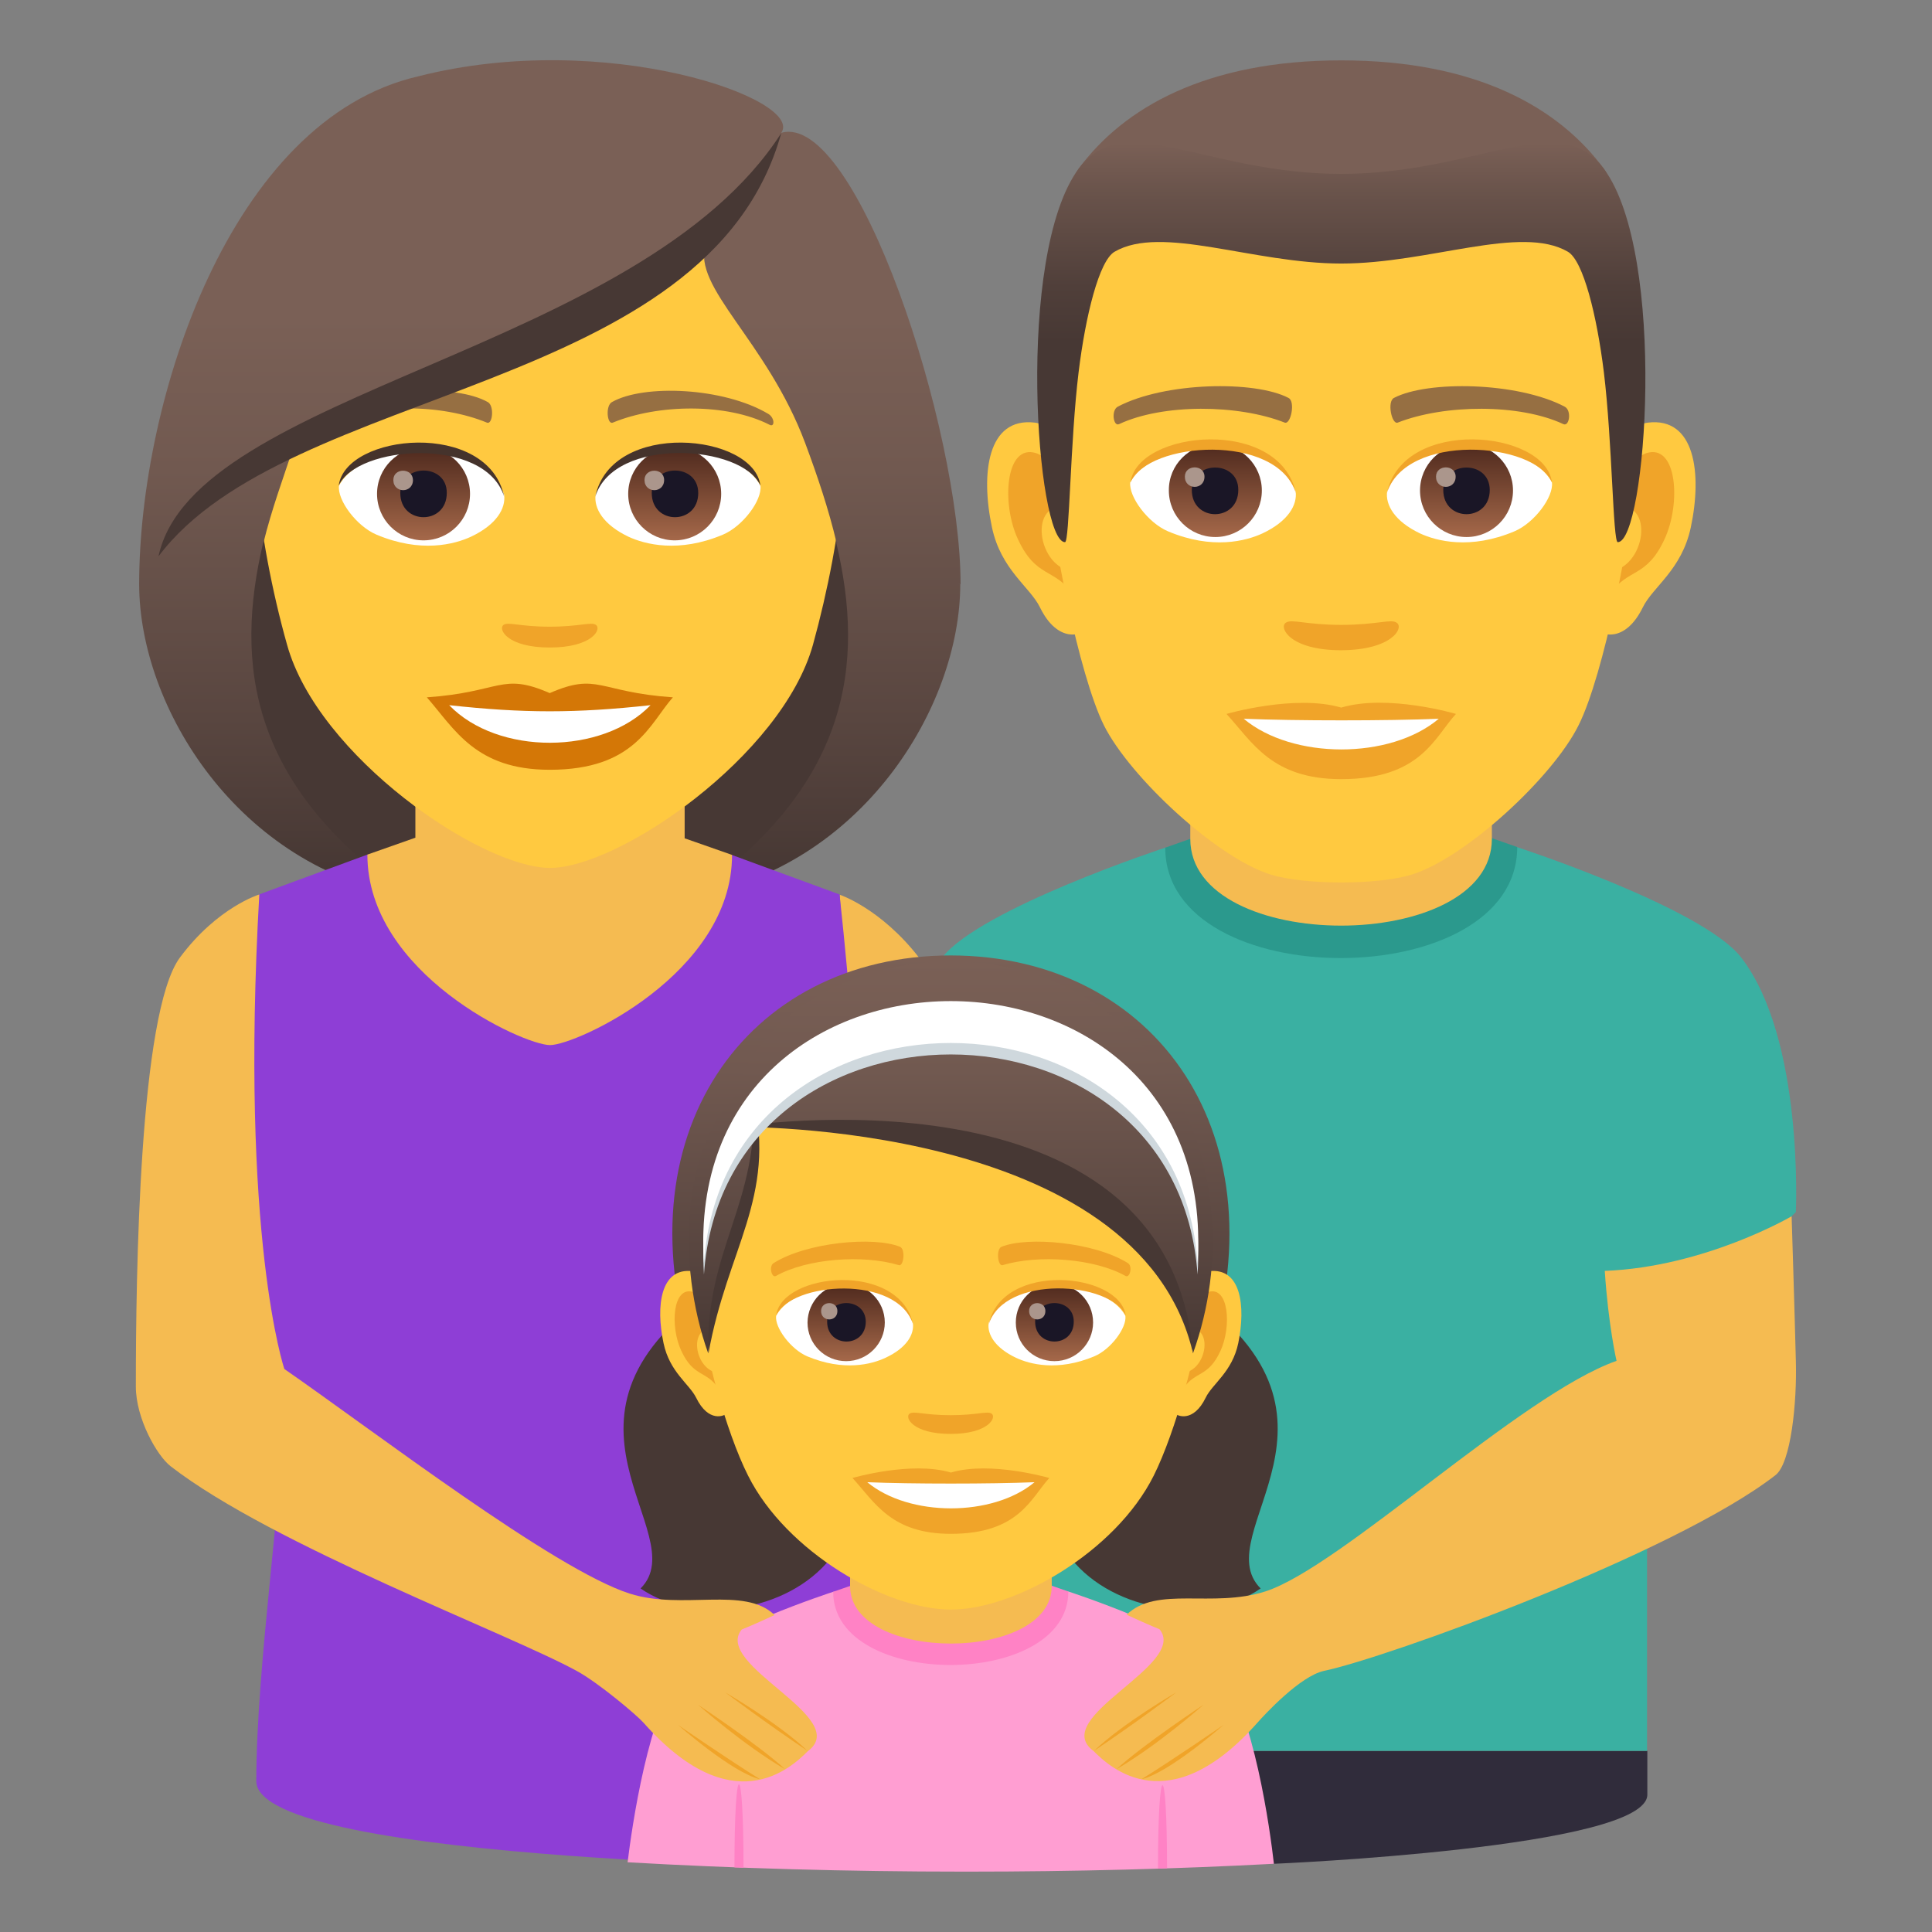 <?xml version="1.0" encoding="utf-8"?>
<!-- Generator: Adobe Illustrator 24.1.2, SVG Export Plug-In . SVG Version: 6.00 Build 0)  -->
<svg version="1.1" id="Layer_1" xmlns="http://www.w3.org/2000/svg" xmlns:xlink="http://www.w3.org/1999/xlink" x="0px" y="0px"
	 width="64px" height="64px" viewBox="0 0 64 64" style="enable-background:new 0 0 64 64;" xml:space="preserve">
<rect x="0" y="0" width="64" height="64" fill="#808080" stroke="none"/>
<path fill="#302C3B" d="M33.3,58l8.91,3.74c0,0,12.36-0.52,12.36-2.29c0-1,0-1.45,0-1.45H33.3z"/>
<path fill="#3AB0A2" d="M57.68,31.72c-1.27-1.65-7.43-3.66-7.43-3.66L38.6,28.08c0,0-6.12,2.01-7.39,3.64
	c-2.08,2.69-2.85,5.36-2.85,5.36l4.93,3V58h21.27V45.08l4.93-4.93C59.49,40.15,59.76,34.41,57.68,31.72z"/>
<path fill="#2B998D" d="M38.6,28.08c0,4.89,11.66,4.87,11.66-0.02l-1.17-0.41h-9.27L38.6,28.08z"/>
<path fill="#F5BB51" d="M39.43,27.79c0,3.83,9.99,3.83,9.99,0c0-1.3,0-4.23,0-4.23h-9.99C39.43,23.56,39.43,26.49,39.43,27.79z"/>
<path fill="#473834" d="M22.9,29.69c9.39-3.75,8.45-12.67,8.45-12.67H5.07c0,0-0.94,8.92,8.45,12.67c0,0,1.88,0.47,4.69,0.47
	C21.03,30.16,22.9,29.69,22.9,29.69z"/>
<linearGradient id="SVGID_1_" gradientUnits="userSpaceOnUse" x1="27.36" y1="30.159" x2="27.36" y2="2.07">
	<stop  offset="0.05" style="stop-color:#473834"/>
	<stop  offset="0.227" style="stop-color:#594640"/>
	<stop  offset="0.52" style="stop-color:#715950"/>
	<stop  offset="0.7" style="stop-color:#7A6056"/>
</linearGradient>
<path fill="url(#SVGID_1_)" d="M27.7,17.97c0.96,4.04,0.45,8.05-4.8,11.72c5.63-0.94,8.91-6.26,8.91-10.34L27.7,17.97z"/>
<linearGradient id="SVGID_2_" gradientUnits="userSpaceOnUse" x1="1771.752" y1="30.159" x2="1771.752" y2="2.07" gradientTransform="matrix(-1 0 0 1 1780.814 0)">
	<stop  offset="0.05" style="stop-color:#473834"/>
	<stop  offset="0.227" style="stop-color:#594640"/>
	<stop  offset="0.52" style="stop-color:#715950"/>
	<stop  offset="0.7" style="stop-color:#7A6056"/>
</linearGradient>
<path fill="url(#SVGID_2_)" d="M8.72,17.97c-0.96,4.04-0.45,8.05,4.8,11.72c-5.63-0.94-8.91-6.26-8.91-10.34L8.72,17.97z"/>
<path fill="#F5BB51" d="M30.45,31.73c-1.27-1.64-2.63-2.09-2.63-2.09l0.55,10.44c0,0,1.37,2.67,4.93,3.95v-6.88
	C33.3,37.16,32.53,34.41,30.45,31.73z"/>
<path fill="#8E3ED6" d="M8.58,29.63l3.59-1.32l12.07,0.01l3.57,1.31c0,0,0.89,7.85,0.54,10.44c-0.56,4.19,0.82,21.82,0.82,21.82
	S8.49,61.74,8.49,59c0-3.79,0.89-9.62,0.86-12c-0.05-3.23-0.71-2.71-1.28-6.92C7.73,37.49,8.58,29.63,8.58,29.63z"/>
<path fill="#F5BB51" d="M22.68,27.77c0-1.31,0-4.22,0-4.22h-8.92c0,0,0,2.89,0,4.2l-1.59,0.56c0,3.95,5.17,6.31,6.05,6.31
	c0.87,0,6.03-2.36,6.03-6.3L22.68,27.77z"/>
<path fill="#FFC940" d="M18.21,3.41c-6.81,0-10.09,5.55-9.68,12.68c0.09,1.43,0.48,3.5,0.98,5.27c1.02,3.68,6.41,7.39,8.71,7.39
	c2.29,0,7.68-3.71,8.71-7.39c0.49-1.77,0.89-3.84,0.97-5.27C28.3,8.96,25.02,3.41,18.21,3.41z"/>
<path fill="#D47706" d="M18.21,22.96c-1.6-0.7-1.61-0.03-4.07,0.14c0.92,1.05,1.61,2.4,4.07,2.4c2.83,0,3.31-1.53,4.08-2.4
	C19.82,22.93,19.81,22.26,18.21,22.96z"/>
<path fill="#FFFFFF" d="M14.88,23.36c1.61,1.67,5.08,1.65,6.67,0C19.07,23.63,17.35,23.63,14.88,23.36z"/>
<path fill="#966F42" d="M25.45,13.71c-1.48-0.88-4.13-0.99-5.18-0.39c-0.22,0.12-0.16,0.76,0.03,0.68c1.5-0.62,3.78-0.65,5.19,0.07
	C25.67,14.17,25.67,13.84,25.45,13.71z"/>
<path fill="#966F42" d="M10.97,13.71c1.48-0.88,4.13-0.99,5.19-0.39c0.22,0.12,0.16,0.76-0.03,0.68c-1.5-0.62-3.78-0.66-5.19,0.07
	C10.75,14.17,10.75,13.84,10.97,13.71z"/>
<path fill="#F0A429" d="M19.74,20.7c-0.16-0.11-0.54,0.06-1.53,0.06c-0.99,0-1.37-0.17-1.53-0.06c-0.19,0.14,0.12,0.75,1.53,0.75
	S19.94,20.84,19.74,20.7z"/>
<path id="Path_443_" fill="#FFFFFF" d="M16.7,16.39c0.06,0.45-0.25,0.99-1.1,1.39c-0.54,0.25-1.66,0.55-3.13-0.07
	c-0.66-0.28-1.3-1.14-1.24-1.62C12.03,14.58,15.95,14.36,16.7,16.39z"/>
<linearGradient id="Oval_1_" gradientUnits="userSpaceOnUse" x1="-426.287" y1="479.54" x2="-426.287" y2="480.009" gradientTransform="matrix(6.57 0 0 -6.57 2814.782 3168.527)">
	<stop  offset="0" style="stop-color:#A6694A"/>
	<stop  offset="1" style="stop-color:#4F2A1E"/>
</linearGradient>
<path id="Oval_62_" fill="url(#Oval_1_)" d="M14.03,14.82c0.85,0,1.54,0.69,1.54,1.54c0,0.85-0.69,1.54-1.54,1.54
	c-0.85,0-1.54-0.69-1.54-1.54C12.49,15.51,13.18,14.82,14.03,14.82z"/>
<path id="Path_442_" fill="#1A1626" d="M13.26,16.33c0,1.07,1.54,1.07,1.54,0C14.81,15.34,13.26,15.34,13.26,16.33z"/>
<path id="Path_441_" fill="#AB968C" d="M13.03,15.9c0,0.45,0.65,0.45,0.65,0C13.67,15.49,13.03,15.49,13.03,15.9z"/>
<path id="Path_440_" fill="#45332C" d="M16.7,16.45c-0.63-2.01-4.89-1.71-5.48-0.36C11.44,14.35,16.17,13.9,16.7,16.45z"/>
<path id="Path_439_" fill="#FFFFFF" d="M19.73,16.39c-0.06,0.45,0.25,0.99,1.09,1.39c0.54,0.25,1.66,0.55,3.13-0.07
	c0.66-0.28,1.3-1.14,1.24-1.62C24.4,14.58,20.47,14.36,19.73,16.39z"/>
<linearGradient id="Oval_2_" gradientUnits="userSpaceOnUse" x1="-427.719" y1="479.54" x2="-427.719" y2="480.009" gradientTransform="matrix(6.57 0 0 -6.57 2832.512 3168.527)">
	<stop  offset="0" style="stop-color:#A6694A"/>
	<stop  offset="1" style="stop-color:#4F2A1E"/>
</linearGradient>
<path id="Oval_61_" fill="url(#Oval_2_)" d="M22.35,14.82c0.85,0,1.54,0.69,1.54,1.54c0,0.85-0.69,1.54-1.54,1.54
	c-0.85,0-1.54-0.69-1.54-1.54C20.81,15.51,21.5,14.82,22.35,14.82z"/>
<path id="Path_438_" fill="#1A1626" d="M21.59,16.33c0,1.07,1.54,1.07,1.54,0C23.13,15.34,21.59,15.34,21.59,16.33z"/>
<path id="Path_437_" fill="#AB968C" d="M21.35,15.9c0,0.45,0.65,0.45,0.65,0C22,15.49,21.35,15.49,21.35,15.9z"/>
<path id="Path_368_" fill="#45332C" d="M19.72,16.45c0.63-2.01,4.89-1.72,5.47-0.36C24.98,14.35,20.25,13.9,19.72,16.45z"/>
<linearGradient id="SVGID_3_" gradientUnits="userSpaceOnUse" x1="18.211" y1="30.159" x2="18.211" y2="2.07">
	<stop  offset="0.05" style="stop-color:#473834"/>
	<stop  offset="0.227" style="stop-color:#594640"/>
	<stop  offset="0.52" style="stop-color:#715950"/>
	<stop  offset="0.7" style="stop-color:#7A6056"/>
</linearGradient>
<path fill="url(#SVGID_3_)" d="M25.88,4.4c0.78-1.11-5.81-3.46-12.03-1.87C7.63,3.96,4.61,13.26,4.61,19.35c0.54,0.44,3.49-0.66,4.12-1.38
	c0.26-1.07,0.66-2.16,1.04-3.3c4.67-2.7,9.95-3.34,13.61-6.57c-0.47,1.41,2.02,3.18,3.29,6.57c0.41,1.1,0.78,2.2,1.04,3.3
	c1.04,0.95,2.68,1.4,4.11,1.38C31.82,14.2,28.37,3.69,25.88,4.4z"/>
<path fill="#473834" d="M5.25,18.43c4.3-5.72,18.22-5.34,20.63-14.02C21.2,11.7,6.42,12.93,5.25,18.43z"/>
<path id="Path_367_" fill="#FFC940" d="M54.59,14c-1.57,0.19-2.71,5.45-1.72,6.84c0.14,0.19,0.95,0.5,1.55-0.72
	c0.33-0.68,1.29-1.24,1.59-2.65C56.39,15.68,56.15,13.81,54.59,14z"/>
<path id="Path_366_" fill="#FFC940" d="M34.28,14c1.57,0.19,2.71,5.45,1.72,6.84c-0.14,0.19-0.95,0.5-1.55-0.72
	c-0.33-0.68-1.29-1.24-1.59-2.65C32.48,15.68,32.71,13.81,34.28,14z"/>
<path id="Path_365_" fill="#F0A429" d="M54.54,15.01c-0.41,0.13-0.86,0.75-1.1,1.79c1.43-0.31,1.08,2.08-0.17,2.13
	c0.01,0.24,0.03,0.49,0.06,0.75c0.6-0.87,1.21-0.52,1.81-1.82C55.69,16.68,55.56,14.69,54.54,15.01z"/>
<path id="Path_364_" fill="#F0A429" d="M35.42,16.8c-0.24-1.04-0.69-1.66-1.1-1.79c-1.02-0.32-1.15,1.68-0.6,2.85
	c0.6,1.3,1.21,0.95,1.82,1.82c0.03-0.26,0.04-0.51,0.05-0.75C34.36,18.87,34.01,16.51,35.42,16.8z"/>
<path id="Path_363_" fill="#FFC940" d="M44.43,3.88c-6.81,0-10.09,5.15-9.68,12.32c0.08,1.44,0.98,6.14,1.82,7.83
	c0.87,1.73,3.75,4.39,5.52,4.94c1.12,0.35,3.57,0.35,4.68,0c1.77-0.55,4.66-3.21,5.52-4.94c0.85-1.69,1.74-6.39,1.82-7.83
	C54.53,9.03,51.25,3.88,44.43,3.88z"/>
<path id="Path_362_" fill="#966F42" d="M51.83,13.47c-1.56-0.82-4.54-0.87-5.65-0.29c-0.24,0.11-0.08,0.89,0.12,0.82
	c1.55-0.61,4.04-0.63,5.49,0.05C51.99,14.14,52.07,13.59,51.83,13.47z"/>
<path id="Path_361_" fill="#966F42" d="M37.03,13.47c1.56-0.82,4.54-0.87,5.65-0.29c0.24,0.11,0.08,0.89-0.12,0.82
	c-1.55-0.61-4.04-0.63-5.49,0.05C36.88,14.14,36.8,13.59,37.03,13.47z"/>
<path id="Path_360_" fill="#F0A429" d="M46.27,20.63c-0.19-0.14-0.65,0.07-1.84,0.07c-1.19,0-1.64-0.21-1.84-0.07
	c-0.23,0.16,0.14,0.91,1.84,0.91C46.13,21.53,46.51,20.79,46.27,20.63z"/>
<path id="Path_359_" fill="#F0A429" d="M44.43,23.44c-1.53-0.45-3.8,0.21-3.8,0.21c0.86,0.94,1.5,2.16,3.8,2.16
	c2.64,0,3.09-1.39,3.8-2.16C48.24,23.65,45.96,22.98,44.43,23.44z"/>
<path id="Path_358_" fill="#FFFFFF" d="M41.2,23.81c1.61,1.35,4.85,1.36,6.46,0C45.96,23.88,42.93,23.88,41.2,23.81z"/>
<path id="Path_357_" fill="#FFFFFF" d="M42.92,16.28c0.06,0.45-0.25,0.99-1.1,1.39c-0.54,0.25-1.66,0.55-3.13-0.07
	c-0.66-0.28-1.3-1.14-1.25-1.62C38.25,14.48,42.17,14.26,42.92,16.28z"/>
<linearGradient id="Oval_3_" gradientUnits="userSpaceOnUse" x1="-437.895" y1="479.556" x2="-437.895" y2="480.025" gradientTransform="matrix(6.57 0 0 -6.57 2917.27 3168.527)">
	<stop  offset="0" style="stop-color:#A6694A"/>
	<stop  offset="1" style="stop-color:#4F2A1E"/>
</linearGradient>
<path id="Oval_48_" fill="url(#Oval_3_)" d="M40.26,14.71c0.85,0,1.54,0.69,1.54,1.54c0,0.85-0.69,1.54-1.54,1.54
	c-0.85,0-1.54-0.69-1.54-1.54C38.71,15.4,39.4,14.71,40.26,14.71z"/>
<path id="Path_356_" fill="#1A1626" d="M39.48,16.23c0,1.07,1.54,1.07,1.54,0C41.03,15.24,39.48,15.24,39.48,16.23z"/>
<path id="Path_355_" fill="#AB968C" d="M39.25,15.79c0,0.45,0.65,0.45,0.65,0C39.9,15.38,39.25,15.38,39.25,15.79z"/>
<path id="Path_354_" fill="#F0A429" d="M42.93,16.34c-0.63-2.01-4.9-1.72-5.48-0.36C37.67,14.25,42.39,13.79,42.93,16.34z"/>
<path id="Path_353_" fill="#FFFFFF" d="M45.95,16.28c-0.06,0.45,0.25,0.99,1.09,1.39c0.54,0.25,1.66,0.55,3.13-0.07
	c0.66-0.28,1.3-1.14,1.24-1.62C50.62,14.48,46.7,14.26,45.95,16.28z"/>
<linearGradient id="Oval_4_" gradientUnits="userSpaceOnUse" x1="-439.327" y1="479.556" x2="-439.327" y2="480.025" gradientTransform="matrix(6.57 0 0 -6.57 2935.001 3168.527)">
	<stop  offset="0" style="stop-color:#A6694A"/>
	<stop  offset="1" style="stop-color:#4F2A1E"/>
</linearGradient>
<path id="Oval_47_" fill="url(#Oval_4_)" d="M48.58,14.71c0.85,0,1.54,0.69,1.54,1.54c0,0.85-0.69,1.54-1.54,1.54
	c-0.85,0-1.54-0.69-1.54-1.54C47.04,15.4,47.73,14.71,48.58,14.71z"/>
<path id="Path_352_" fill="#1A1626" d="M47.81,16.23c0,1.07,1.54,1.07,1.54,0C49.35,15.24,47.81,15.24,47.81,16.23z"/>
<path id="Path_351_" fill="#AB968C" d="M47.57,15.79c0,0.45,0.65,0.45,0.65,0C48.22,15.38,47.57,15.38,47.57,15.79z"/>
<path id="Path_350_" fill="#F0A429" d="M45.94,16.34c0.63-2.01,4.89-1.72,5.47-0.36C51.2,14.25,46.48,13.79,45.94,16.34z"/>
<path fill="#7A6056" d="M53.13,5.59C51.64,3.57,48.91,2,44.43,2c-4.48,0-7.21,1.57-8.7,3.59C33.63,8.44,55.24,8.44,53.13,5.59z"/>
<linearGradient id="SVGID_4_" gradientUnits="userSpaceOnUse" x1="-58.058" y1="17.958" x2="-58.058" y2="4.73" gradientTransform="matrix(1 0 0 1 102.492 0)">
	<stop  offset="0.5" style="stop-color:#473834"/>
	<stop  offset="0.639" style="stop-color:#503F3A"/>
	<stop  offset="0.864" style="stop-color:#68524A"/>
	<stop  offset="1" style="stop-color:#7A6056"/>
</linearGradient>
<path fill="url(#SVGID_4_)" d="M53.13,5.59c-1.49-2.02-4.22,0.17-8.7,0.17c-4.48,0-7.21-2.19-8.7-0.17c-2.11,2.86-1.39,12.37-0.45,12.37
	c0.15,0,0.17-3.33,0.45-5.63c0.23-1.88,0.68-3.69,1.19-3.99c1.56-0.91,4.58,0.39,7.51,0.39c2.93,0,5.95-1.3,7.51-0.39
	c0.51,0.3,0.96,2.12,1.19,3.99c0.28,2.3,0.3,5.63,0.46,5.63C54.53,17.96,55.24,8.44,53.13,5.59z"/>
<path opacity="0.5" fill="#1A1626" d="M32.09,62h-0.18C31.97,62,32.03,62,32.09,62z"/>
<path fill="#FF9ED2" d="M35.39,52.72l-7.79,0.01c0,0-4.09,1.33-4.94,2.42c-1.19,1.52-1.73,5.41-1.87,6.54
	C24.25,61.89,28.07,62,31.91,62h0.18c3.47,0,6.93-0.09,10.11-0.26c-0.12-1.05-0.65-5.05-1.85-6.59
	C39.5,54.06,35.39,52.72,35.39,52.72z"/>
<path fill="#FF82C5" d="M27.6,52.73c0,3.24,7.79,3.23,7.79-0.01l-0.78-0.27h-6.2L27.6,52.73z"/>
<path fill="#F5BB51" d="M28.16,52.54c0,2.54,6.68,2.54,6.68,0c0-0.86,0-2.81,0-2.81h-6.68C28.16,49.73,28.16,51.67,28.16,52.54z"/>
<path fill="#FF82C5" d="M24.63,61.87l-0.3-0.01C24.33,58.18,24.63,58.19,24.63,61.87z"/>
<path fill="#FF82C5" d="M38.66,61.89l-0.3,0.01C38.36,58.23,38.66,58.21,38.66,61.89z"/>
<path fill="#473834" d="M39.14,42.63c6.46,4.27,0.78,8.15,2.62,9.99C38.19,55.1,29.45,50.82,39.14,42.63z"/>
<path fill="#473834" d="M23.84,42.63c-6.46,4.27-0.78,8.15-2.62,9.99C24.8,55.1,33.54,50.82,23.84,42.63z"/>
<linearGradient id="SVGID_5_" gradientUnits="userSpaceOnUse" x1="31.494" y1="45.294" x2="31.494" y2="31.654">
	<stop  offset="0" style="stop-color:#473834"/>
	<stop  offset="0.272" style="stop-color:#594640"/>
	<stop  offset="0.723" style="stop-color:#715950"/>
	<stop  offset="1" style="stop-color:#7A6056"/>
</linearGradient>
<path fill="url(#SVGID_5_)" d="M31.5,31.65c-6.79,0-11.08,5.97-8.44,13.64h16.88C42.58,37.63,38.28,31.66,31.5,31.65z"/>
<path id="Path_204_" fill="#FFC940" d="M22.94,42.11c1.07,0.13,1.83,3.73,1.17,4.68c-0.1,0.13-0.64,0.35-1.05-0.49
	c-0.23-0.46-0.88-0.85-1.08-1.81C21.72,43.26,21.88,41.98,22.94,42.11z"/>
<path id="Path_203_" fill="#F0A429" d="M22.97,42.8c0.28,0.09,0.58,0.52,0.75,1.23c-0.97-0.21-0.73,1.42,0.12,1.45
	c-0.01,0.16-0.02,0.33-0.04,0.51c-0.41-0.6-0.82-0.36-1.23-1.24C22.19,43.94,22.28,42.58,22.97,42.8z"/>
<path id="Path_202_" fill="#FFC940" d="M40.05,42.11c-1.06,0.13-1.83,3.73-1.16,4.68c0.09,0.13,0.64,0.35,1.05-0.49
	c0.22-0.46,0.88-0.85,1.08-1.81C41.27,43.26,41.11,41.98,40.05,42.11z"/>
<path id="Path_201_" fill="#F0A429" d="M39.28,44.02c0.16-0.71,0.47-1.14,0.74-1.22c0.69-0.22,0.78,1.15,0.41,1.95
	c-0.41,0.89-0.82,0.65-1.23,1.24c-0.02-0.18-0.03-0.35-0.04-0.51C40,45.44,40.24,43.82,39.28,44.02z"/>
<path fill="#FFC940" d="M31.5,32.86c-5.82,0-8.63,4.4-8.28,10.53c0.07,1.23,0.83,4.05,1.56,5.49c1.27,2.54,4.6,4.44,6.72,4.44
	c2.12,0,5.45-1.9,6.72-4.44c0.72-1.44,1.49-4.26,1.56-5.49C40.12,37.26,37.32,32.86,31.5,32.86z"/>
<path id="Path_200_" fill="#F0A429" d="M32.85,46.83c-0.14-0.1-0.48,0.05-1.36,0.05c-0.88,0-1.21-0.15-1.36-0.05
	c-0.17,0.12,0.1,0.67,1.36,0.67C32.75,47.5,33.02,46.95,32.85,46.83z"/>
<path id="Path_199_" fill="#F0A429" d="M31.5,48.78c-1.31-0.39-3.26,0.18-3.26,0.18c0.74,0.81,1.28,1.85,3.26,1.85
	c2.26,0,2.65-1.19,3.26-1.85C34.75,48.96,32.81,48.39,31.5,48.78z"/>
<path id="Path_198_" fill="#FFFFFF" d="M28.73,49.1c1.38,1.15,4.15,1.16,5.54,0C32.8,49.16,30.2,49.16,28.73,49.1z"/>
<path id="Path_197_" fill="#FFFFFF" d="M30.24,43.83c0.05,0.37-0.2,0.82-0.91,1.15c-0.45,0.21-1.37,0.46-2.59-0.05
	c-0.54-0.23-1.08-0.95-1.03-1.34C26.37,42.34,29.62,42.15,30.24,43.83z"/>
<linearGradient id="Oval_5_" gradientUnits="userSpaceOnUse" x1="-424.156" y1="475.403" x2="-424.156" y2="475.791" gradientTransform="matrix(6.57 0 0 -6.57 2814.782 3168.527)">
	<stop  offset="0" style="stop-color:#A6694A"/>
	<stop  offset="1" style="stop-color:#4F2A1E"/>
</linearGradient>
<path id="Oval_26_" fill="url(#Oval_5_)" d="M28.03,42.53c0.7,0,1.28,0.57,1.28,1.28c0,0.7-0.57,1.28-1.28,1.28c-0.71,0-1.28-0.57-1.28-1.28
	C26.76,43.1,27.33,42.53,28.03,42.53z"/>
<path id="Path_196_" fill="#1A1626" d="M27.4,43.78c0,0.88,1.28,0.88,1.28,0C28.67,42.96,27.4,42.96,27.4,43.78z"/>
<path id="Path_195_" fill="#AB968C" d="M27.2,43.43c0,0.37,0.54,0.37,0.54,0C27.74,43.08,27.2,43.08,27.2,43.43z"/>
<path id="Path_194_" fill="#F0A429" d="M30.25,43.88c-0.52-1.67-4.05-1.42-4.54-0.3C25.89,42.15,29.8,41.77,30.25,43.88z"/>
<path id="Path_193_" fill="#FFFFFF" d="M32.75,43.83c-0.05,0.37,0.21,0.82,0.91,1.15c0.45,0.21,1.37,0.46,2.59-0.05
	c0.55-0.23,1.08-0.95,1.03-1.34C36.62,42.34,33.37,42.15,32.75,43.83z"/>
<linearGradient id="Oval_6_" gradientUnits="userSpaceOnUse" x1="-425.805" y1="475.403" x2="-425.805" y2="475.791" gradientTransform="matrix(6.57 0 0 -6.57 2832.512 3168.527)">
	<stop  offset="0" style="stop-color:#A6694A"/>
	<stop  offset="1" style="stop-color:#4F2A1E"/>
</linearGradient>
<path id="Oval_25_" fill="url(#Oval_6_)" d="M34.93,42.53c0.71,0,1.28,0.57,1.28,1.28c0,0.7-0.57,1.28-1.28,1.28
	c-0.71,0-1.28-0.57-1.28-1.28C33.65,43.1,34.22,42.53,34.93,42.53z"/>
<path id="Path_192_" fill="#1A1626" d="M34.29,43.78c0,0.88,1.28,0.88,1.28,0C35.57,42.96,34.29,42.96,34.29,43.78z"/>
<path id="Path_191_" fill="#AB968C" d="M34.09,43.43c0,0.37,0.54,0.37,0.54,0C34.63,43.08,34.09,43.08,34.09,43.43z"/>
<path id="Path_190_" fill="#F0A429" d="M32.75,43.88c0.52-1.67,4.05-1.43,4.54-0.3C37.1,42.15,33.19,41.77,32.75,43.88z"/>
<path id="Path_189_" fill="#F0A429" d="M37.36,41.84c-1.1-0.69-3.31-0.89-4.18-0.54c-0.19,0.07-0.13,0.65,0.03,0.61
	c1.2-0.36,3.05-0.22,4.08,0.36C37.43,42.34,37.53,41.94,37.36,41.84z"/>
<path id="Path_188_" fill="#F0A429" d="M25.63,41.84c1.1-0.69,3.31-0.89,4.18-0.54c0.19,0.07,0.13,0.65-0.03,0.61
	c-1.2-0.36-3.05-0.22-4.08,0.36C25.56,42.34,25.46,41.94,25.63,41.84z"/>
<linearGradient id="SVGID_6_" gradientUnits="userSpaceOnUse" x1="31.495" y1="44.833" x2="31.495" y2="31.855">
	<stop  offset="0" style="stop-color:#473834"/>
	<stop  offset="0.272" style="stop-color:#594640"/>
	<stop  offset="0.723" style="stop-color:#715950"/>
	<stop  offset="1" style="stop-color:#7A6056"/>
</linearGradient>
<path fill="url(#SVGID_6_)" d="M31.49,31.85c-3.41,0-6.47,1.89-7.13,4.45c-1.72,1.68-1.98,5.51-0.9,8.53c0.14-2.9,1.75-4.35,1.65-7.54
	c9.59,0,13.89,3.13,14.41,7.54C41.7,38.75,38.27,31.85,31.49,31.85z"/>
<path fill="#473834" d="M39.52,44.83c-1.79-7.71-15.17-7.5-15.17-7.5C24.42,37.33,38.69,35.03,39.52,44.83z"/>
<path fill="#473834" d="M23.47,44.83c-0.12-3.42,1.69-4.97,1.49-8.5C25.71,39.69,24.09,41.36,23.47,44.83z"/>
<path fill="#CFD8DD" d="M39.67,42.22c0.77-11.57-17.12-11.57-16.35,0C23.99,32.5,39,32.5,39.67,42.22z"/>
<path fill="#FFFFFF" d="M39.67,41.84c0.77-11.57-17.12-11.57-16.35,0C23.99,32.12,39,32.12,39.67,41.84z"/>
<path fill="#F5BB51" d="M59.49,45.08c-0.04-1.62-0.14-4.79-0.14-4.79s-2.86,1.68-6.19,1.81c0.12,1.82,0.39,2.98,0.39,2.98
	c-3.16,1.11-9.14,6.84-11.64,7.64c-1.76,0.56-3.59-0.2-4.59,0.77c0.78,0.36,1.09,0.48,1.09,0.48c0.97,1.18-3.68,2.92-2.19,4.03
	c0.57,0.57,2.51,2.37,5.44-0.94c0.23-0.26,1.41-1.54,2.2-1.71c2.06-0.43,11.57-3.86,14.95-6.48C59.33,48.48,59.53,46.44,59.49,45.08
	z"/>
<path fill="#F0A429" d="M38.97,56.06c0,0-1.77,1.02-2.73,1.94C37.56,57.12,38.97,56.06,38.97,56.06z"/>
<path fill="#F0A429" d="M39.87,56.47c0,0-2,1.32-2.89,2.14C38.36,57.81,39.87,56.47,39.87,56.47z"/>
<path fill="#F0A429" d="M40.53,57.14c0,0-1.73,1.19-2.72,1.8C38.73,58.73,40.53,57.14,40.53,57.14z"/>
<path fill="#F5BB51" d="M5.96,31.72c1.24-1.67,2.63-2.09,2.63-2.09C7.94,41.01,9.42,45.35,9.42,45.35c3,2.08,8.94,6.64,11.44,7.44
	c1.76,0.56,3.8-0.26,4.8,0.71c-0.78,0.36-1.09,0.48-1.09,0.48c-0.97,1.18,3.68,2.92,2.19,4.03c-0.57,0.57-2.51,2.37-5.44-0.94
	c-0.23-0.26-1.49-1.32-2.2-1.71c-2.23-1.23-10.09-4.17-13.47-6.79c-0.45-0.35-1.15-1.58-1.15-2.64C4.5,42.24,4.61,33.54,5.96,31.72z
	"/>
<path fill="#F0A429" d="M24.02,56.06c0,0,1.77,1.02,2.73,1.94C25.43,57.12,24.02,56.06,24.02,56.06z"/>
<path fill="#F0A429" d="M23.12,56.47c0,0,2,1.32,2.89,2.14C24.63,57.81,23.12,56.47,23.12,56.47z"/>
<path fill="#F0A429" d="M22.46,57.14c0,0,1.73,1.19,2.72,1.8C24.26,58.73,22.46,57.14,22.46,57.14z"/>
</svg>
